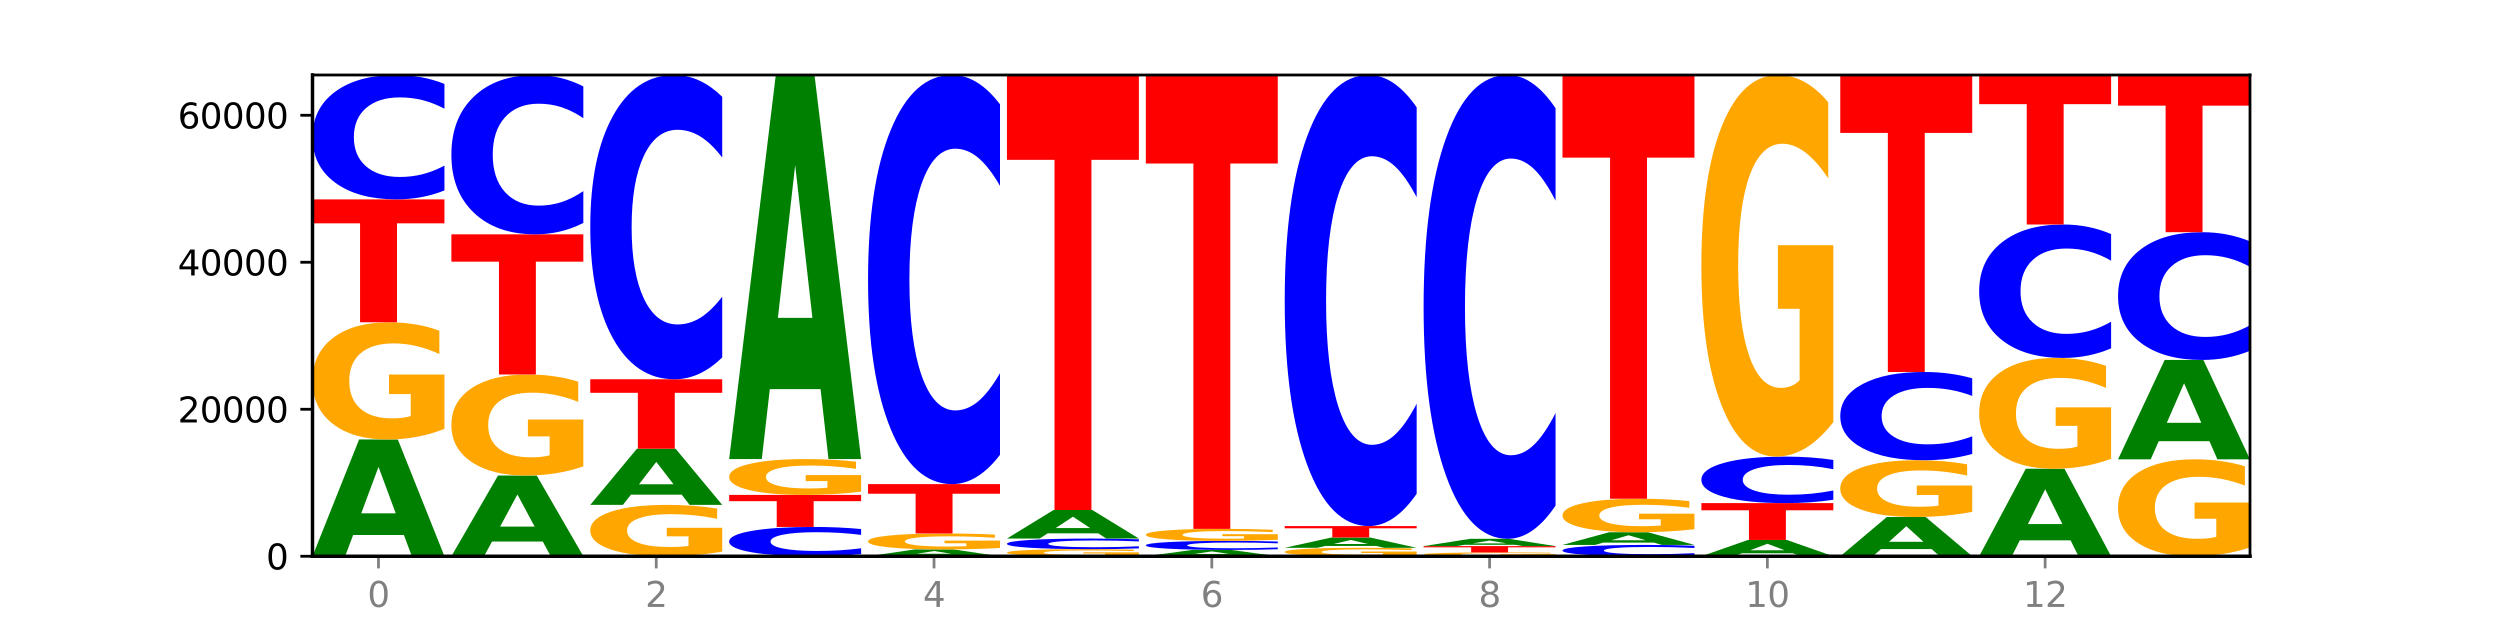 <?xml version="1.0" encoding="utf-8" standalone="no"?>
<!DOCTYPE svg PUBLIC "-//W3C//DTD SVG 1.1//EN"
  "http://www.w3.org/Graphics/SVG/1.1/DTD/svg11.dtd">
<svg xmlns:xlink="http://www.w3.org/1999/xlink" width="720pt" height="180pt" viewBox="0 0 720 180" xmlns="http://www.w3.org/2000/svg" version="1.1">
 <defs>
  <style type="text/css">*{stroke-linejoin: round; stroke-linecap: butt}</style>
 </defs>
 <g id="figure_1">
  <g id="patch_1">
   <path d="M 0 180 
L 720 180 
L 720 0 
L 0 0 
z
" style="fill: #ffffff"/>
  </g>
  <g id="axes_1">
   <g id="patch_2">
    <path d="M 90 160.2 
L 648 160.2 
L 648 21.6 
L 90 21.6 
z
" style="fill: #ffffff"/>
   </g>
   <g id="line2d_1">
    <path d="M 90 160.2 
L 648 160.2 
" clip-path="url(#p22abdcb28b)" style="fill: none; stroke: #000000; stroke-width: 0.5; stroke-linecap: square"/>
   </g>
   <g id="patch_3">
    <path d="M 116.323 154.074 
L 101.708 154.074 
L 99.401 160.2 
L 90 160.2 
L 103.425 126.572 
L 114.575 126.572 
L 128 160.2 
L 118.607 160.2 
L 116.323 154.074 
z
M 104.039 147.833 
L 113.969 147.833 
L 109.012 134.456 
L 104.039 147.833 
z
" clip-path="url(#p22abdcb28b)" style="fill: #008000"/>
   </g>
   <g id="patch_4">
    <path d="M 128 123.518 
Q 124.168 125.045 120.046 125.812 
Q 115.924 126.572 111.529 126.572 
Q 101.599 126.572 95.8 122.026 
Q 90 117.48 90 109.707 
Q 90 101.843 95.902 97.332 
Q 101.812 92.821 112.091 92.821 
Q 116.052 92.821 119.68 93.434 
Q 123.316 94.041 126.535 95.24 
L 126.535 101.968 
Q 123.214 100.427 119.926 99.667 
Q 116.639 98.9 113.335 98.9 
Q 107.22 98.9 103.907 101.703 
Q 100.594 104.499 100.594 109.707 
Q 100.594 114.866 103.788 117.683 
Q 106.982 120.492 112.858 120.492 
Q 114.459 120.492 115.83 120.332 
Q 117.201 120.165 118.291 119.816 
L 118.291 113.5 
L 112.032 113.5 
L 112.032 107.873 
L 128 107.873 
L 128 123.518 
z
" clip-path="url(#p22abdcb28b)" style="fill: #ffa600"/>
   </g>
   <g id="patch_5">
    <path d="M 90 57.419 
L 128 57.419 
L 128 64.323 
L 114.329 64.323 
L 114.329 92.821 
L 103.698 92.821 
L 103.698 64.323 
L 90 64.323 
L 90 57.419 
z
" clip-path="url(#p22abdcb28b)" style="fill: #ff0000"/>
   </g>
   <g id="patch_6">
    <path d="M 128 54.851 
Q 124.821 56.124 121.384 56.768 
Q 117.947 57.419 114.204 57.419 
Q 103.04 57.419 96.52 52.595 
Q 90 47.771 90 39.521 
Q 90 31.241 96.52 26.424 
Q 103.04 21.6 114.204 21.6 
Q 117.947 21.6 121.384 22.251 
Q 124.821 22.895 128 24.167 
L 128 31.308 
Q 124.793 29.621 121.681 28.836 
Q 118.569 28.052 115.132 28.052 
Q 108.966 28.052 105.434 31.108 
Q 101.91 34.156 101.91 39.521 
Q 101.91 44.863 105.434 47.919 
Q 108.966 50.967 115.132 50.967 
Q 118.569 50.967 121.681 50.183 
Q 124.793 49.391 128 47.704 
L 128 54.851 
z
" clip-path="url(#p22abdcb28b)" style="fill: #0000ff"/>
   </g>
   <g id="patch_7">
    <path d="M 156.323 155.966 
L 141.708 155.966 
L 139.401 160.2 
L 130 160.2 
L 143.425 136.956 
L 154.575 136.956 
L 168 160.2 
L 158.607 160.2 
L 156.323 155.966 
z
M 144.039 151.652 
L 153.969 151.652 
L 149.012 142.406 
L 144.039 151.652 
z
" clip-path="url(#p22abdcb28b)" style="fill: #008000"/>
   </g>
   <g id="patch_8">
    <path d="M 168 134.323 
Q 164.168 135.64 160.046 136.301 
Q 155.924 136.956 151.529 136.956 
Q 141.599 136.956 135.8 133.036 
Q 130 129.116 130 122.412 
Q 130 115.63 135.902 111.74 
Q 141.812 107.85 152.091 107.85 
Q 156.052 107.85 159.68 108.379 
Q 163.316 108.902 166.535 109.936 
L 166.535 115.738 
Q 163.214 114.409 159.926 113.754 
Q 156.639 113.093 153.335 113.093 
Q 147.22 113.093 143.907 115.51 
Q 140.594 117.921 140.594 122.412 
Q 140.594 126.861 143.788 129.29 
Q 146.982 131.713 152.858 131.713 
Q 154.459 131.713 155.83 131.575 
Q 157.201 131.431 158.291 131.13 
L 158.291 125.683 
L 152.032 125.683 
L 152.032 120.831 
L 168 120.831 
L 168 134.323 
z
" clip-path="url(#p22abdcb28b)" style="fill: #ffa600"/>
   </g>
   <g id="patch_9">
    <path d="M 130 67.488 
L 168 67.488 
L 168 75.36 
L 154.329 75.36 
L 154.329 107.85 
L 143.698 107.85 
L 143.698 75.36 
L 130 75.36 
L 130 67.488 
z
" clip-path="url(#p22abdcb28b)" style="fill: #ff0000"/>
   </g>
   <g id="patch_10">
    <path d="M 168 64.199 
Q 164.821 65.829 161.384 66.654 
Q 157.947 67.488 154.204 67.488 
Q 143.04 67.488 136.52 61.308 
Q 130 55.127 130 44.558 
Q 130 33.951 136.52 27.78 
Q 143.04 21.6 154.204 21.6 
Q 157.947 21.6 161.384 22.434 
Q 164.821 23.259 168 24.889 
L 168 34.037 
Q 164.793 31.875 161.681 30.871 
Q 158.569 29.866 155.132 29.866 
Q 148.966 29.866 145.434 33.781 
Q 141.91 37.686 141.91 44.558 
Q 141.91 51.402 145.434 55.317 
Q 148.966 59.222 155.132 59.222 
Q 158.569 59.222 161.681 58.218 
Q 164.793 57.203 168 55.042 
L 168 64.199 
z
" clip-path="url(#p22abdcb28b)" style="fill: #0000ff"/>
   </g>
   <g id="patch_11">
    <path d="M 208 158.862 
Q 204.168 159.531 200.046 159.867 
Q 195.924 160.2 191.529 160.2 
Q 181.599 160.2 175.8 158.208 
Q 170 156.215 170 152.808 
Q 170 149.361 175.902 147.383 
Q 181.812 145.406 192.091 145.406 
Q 196.052 145.406 199.68 145.675 
Q 203.316 145.941 206.535 146.467 
L 206.535 149.416 
Q 203.214 148.74 199.926 148.407 
Q 196.639 148.071 193.335 148.071 
Q 187.22 148.071 183.907 149.3 
Q 180.594 150.525 180.594 152.808 
Q 180.594 155.069 183.788 156.304 
Q 186.982 157.535 192.858 157.535 
Q 194.459 157.535 195.83 157.465 
Q 197.201 157.392 198.291 157.239 
L 198.291 154.47 
L 192.032 154.47 
L 192.032 152.004 
L 208 152.004 
L 208 158.862 
z
" clip-path="url(#p22abdcb28b)" style="fill: #ffa600"/>
   </g>
   <g id="patch_12">
    <path d="M 196.323 142.461 
L 181.708 142.461 
L 179.401 145.406 
L 170 145.406 
L 183.425 129.237 
L 194.575 129.237 
L 208 145.406 
L 198.607 145.406 
L 196.323 142.461 
z
M 184.039 139.46 
L 193.969 139.46 
L 189.012 133.028 
L 184.039 139.46 
z
" clip-path="url(#p22abdcb28b)" style="fill: #008000"/>
   </g>
   <g id="patch_13">
    <path d="M 170 109.228 
L 208 109.228 
L 208 113.13 
L 194.329 113.13 
L 194.329 129.237 
L 183.698 129.237 
L 183.698 113.13 
L 170 113.13 
L 170 109.228 
z
" clip-path="url(#p22abdcb28b)" style="fill: #ff0000"/>
   </g>
   <g id="patch_14">
    <path d="M 208 102.946 
Q 204.821 106.06 201.384 107.635 
Q 197.947 109.228 194.204 109.228 
Q 183.04 109.228 176.52 97.426 
Q 170 85.624 170 65.441 
Q 170 45.186 176.52 33.402 
Q 183.04 21.6 194.204 21.6 
Q 197.947 21.6 201.384 23.193 
Q 204.821 24.768 208 27.881 
L 208 45.349 
Q 204.793 41.222 201.681 39.303 
Q 198.569 37.384 195.132 37.384 
Q 188.966 37.384 185.434 44.86 
Q 181.91 52.318 181.91 65.441 
Q 181.91 78.51 185.434 85.986 
Q 188.966 93.443 195.132 93.443 
Q 198.569 93.443 201.681 91.525 
Q 204.793 89.588 208 85.461 
L 208 102.946 
z
" clip-path="url(#p22abdcb28b)" style="fill: #0000ff"/>
   </g>
   <g id="patch_15">
    <path d="M 248 159.595 
Q 244.821 159.895 241.384 160.047 
Q 237.947 160.2 234.204 160.2 
Q 223.04 160.2 216.52 159.063 
Q 210 157.926 210 155.982 
Q 210 154.031 216.52 152.895 
Q 223.04 151.759 234.204 151.759 
Q 237.947 151.759 241.384 151.912 
Q 244.821 152.064 248 152.364 
L 248 154.046 
Q 244.793 153.649 241.681 153.464 
Q 238.569 153.279 235.132 153.279 
Q 228.966 153.279 225.434 153.999 
Q 221.91 154.718 221.91 155.982 
Q 221.91 157.241 225.434 157.961 
Q 228.966 158.679 235.132 158.679 
Q 238.569 158.679 241.681 158.495 
Q 244.793 158.308 248 157.91 
L 248 159.595 
z
" clip-path="url(#p22abdcb28b)" style="fill: #0000ff"/>
   </g>
   <g id="patch_16">
    <path d="M 210 142.534 
L 248 142.534 
L 248 144.333 
L 234.329 144.333 
L 234.329 151.759 
L 223.698 151.759 
L 223.698 144.333 
L 210 144.333 
L 210 142.534 
z
" clip-path="url(#p22abdcb28b)" style="fill: #ff0000"/>
   </g>
   <g id="patch_17">
    <path d="M 248 141.601 
Q 244.168 142.067 240.046 142.302 
Q 235.924 142.534 231.529 142.534 
Q 221.599 142.534 215.8 141.145 
Q 210 139.756 210 137.38 
Q 210 134.976 215.902 133.598 
Q 221.812 132.219 232.091 132.219 
Q 236.052 132.219 239.68 132.407 
Q 243.316 132.592 246.535 132.959 
L 246.535 135.015 
Q 243.214 134.544 239.926 134.312 
Q 236.639 134.077 233.335 134.077 
Q 227.22 134.077 223.907 134.934 
Q 220.594 135.788 220.594 137.38 
Q 220.594 138.956 223.788 139.817 
Q 226.982 140.676 232.858 140.676 
Q 234.459 140.676 235.83 140.627 
Q 237.201 140.576 238.291 140.469 
L 238.291 138.539 
L 232.032 138.539 
L 232.032 136.819 
L 248 136.819 
L 248 141.601 
z
" clip-path="url(#p22abdcb28b)" style="fill: #ffa600"/>
   </g>
   <g id="patch_18">
    <path d="M 236.323 112.068 
L 221.708 112.068 
L 219.401 132.219 
L 210 132.219 
L 223.425 21.6 
L 234.575 21.6 
L 248 132.219 
L 238.607 132.219 
L 236.323 112.068 
z
M 224.039 91.537 
L 233.969 91.537 
L 229.012 47.536 
L 224.039 91.537 
z
" clip-path="url(#p22abdcb28b)" style="fill: #008000"/>
   </g>
   <g id="patch_19">
    <path d="M 276.323 159.842 
L 261.708 159.842 
L 259.401 160.2 
L 250 160.2 
L 263.425 158.234 
L 274.575 158.234 
L 288 160.2 
L 278.607 160.2 
L 276.323 159.842 
z
M 264.039 159.477 
L 273.969 159.477 
L 269.012 158.695 
L 264.039 159.477 
z
" clip-path="url(#p22abdcb28b)" style="fill: #008000"/>
   </g>
   <g id="patch_20">
    <path d="M 288 157.818 
Q 284.168 158.026 280.046 158.13 
Q 275.924 158.234 271.529 158.234 
Q 261.599 158.234 255.8 157.615 
Q 250 156.997 250 155.939 
Q 250 154.87 255.902 154.256 
Q 261.812 153.642 272.091 153.642 
Q 276.052 153.642 279.68 153.726 
Q 283.316 153.808 286.535 153.972 
L 286.535 154.887 
Q 283.214 154.677 279.926 154.574 
Q 276.639 154.469 273.335 154.469 
Q 267.22 154.469 263.907 154.851 
Q 260.594 155.231 260.594 155.939 
Q 260.594 156.641 263.788 157.024 
Q 266.982 157.407 272.858 157.407 
Q 274.459 157.407 275.83 157.385 
Q 277.201 157.362 278.291 157.315 
L 278.291 156.455 
L 272.032 156.455 
L 272.032 155.69 
L 288 155.69 
L 288 157.818 
z
" clip-path="url(#p22abdcb28b)" style="fill: #ffa600"/>
   </g>
   <g id="patch_21">
    <path d="M 250 139.424 
L 288 139.424 
L 288 142.197 
L 274.329 142.197 
L 274.329 153.642 
L 263.698 153.642 
L 263.698 142.197 
L 250 142.197 
L 250 139.424 
z
" clip-path="url(#p22abdcb28b)" style="fill: #ff0000"/>
   </g>
   <g id="patch_22">
    <path d="M 288 130.979 
Q 284.821 135.165 281.384 137.283 
Q 277.947 139.424 274.204 139.424 
Q 263.04 139.424 256.52 123.556 
Q 250 107.687 250 80.549 
Q 250 53.314 256.52 37.469 
Q 263.04 21.6 274.204 21.6 
Q 277.947 21.6 281.384 23.742 
Q 284.821 25.859 288 30.046 
L 288 53.533 
Q 284.793 47.983 281.681 45.403 
Q 278.569 42.824 275.132 42.824 
Q 268.966 42.824 265.434 52.875 
Q 261.91 62.903 261.91 80.549 
Q 261.91 98.121 265.434 108.173 
Q 268.966 118.201 275.132 118.201 
Q 278.569 118.201 281.681 115.621 
Q 284.793 113.017 288 107.468 
L 288 130.979 
z
" clip-path="url(#p22abdcb28b)" style="fill: #0000ff"/>
   </g>
   <g id="patch_23">
    <path d="M 328 160.015 
Q 324.168 160.108 320.046 160.154 
Q 315.924 160.2 311.529 160.2 
Q 301.599 160.2 295.8 159.925 
Q 290 159.65 290 159.179 
Q 290 158.703 295.902 158.43 
Q 301.812 158.157 312.091 158.157 
Q 316.052 158.157 319.68 158.195 
Q 323.316 158.231 326.535 158.304 
L 326.535 158.711 
Q 323.214 158.618 319.926 158.572 
Q 316.639 158.525 313.335 158.525 
Q 307.22 158.525 303.907 158.695 
Q 300.594 158.864 300.594 159.179 
Q 300.594 159.492 303.788 159.662 
Q 306.982 159.832 312.858 159.832 
Q 314.459 159.832 315.83 159.822 
Q 317.201 159.812 318.291 159.791 
L 318.291 159.409 
L 312.032 159.409 
L 312.032 159.068 
L 328 159.068 
L 328 160.015 
z
" clip-path="url(#p22abdcb28b)" style="fill: #ffa600"/>
   </g>
   <g id="patch_24">
    <path d="M 328 157.938 
Q 324.821 158.047 321.384 158.102 
Q 317.947 158.157 314.204 158.157 
Q 303.04 158.157 296.52 157.746 
Q 290 157.335 290 156.631 
Q 290 155.925 296.52 155.514 
Q 303.04 155.103 314.204 155.103 
Q 317.947 155.103 321.384 155.158 
Q 324.821 155.213 328 155.322 
L 328 155.931 
Q 324.793 155.787 321.681 155.72 
Q 318.569 155.653 315.132 155.653 
Q 308.966 155.653 305.434 155.914 
Q 301.91 156.174 301.91 156.631 
Q 301.91 157.087 305.434 157.347 
Q 308.966 157.607 315.132 157.607 
Q 318.569 157.607 321.681 157.54 
Q 324.793 157.473 328 157.329 
L 328 157.938 
z
" clip-path="url(#p22abdcb28b)" style="fill: #0000ff"/>
   </g>
   <g id="patch_25">
    <path d="M 316.323 153.605 
L 301.708 153.605 
L 299.401 155.103 
L 290 155.103 
L 303.425 146.88 
L 314.575 146.88 
L 328 155.103 
L 318.607 155.103 
L 316.323 153.605 
z
M 304.039 152.079 
L 313.969 152.079 
L 309.012 148.808 
L 304.039 152.079 
z
" clip-path="url(#p22abdcb28b)" style="fill: #008000"/>
   </g>
   <g id="patch_26">
    <path d="M 290 21.6 
L 328 21.6 
L 328 46.033 
L 314.329 46.033 
L 314.329 146.88 
L 303.698 146.88 
L 303.698 46.033 
L 290 46.033 
L 290 21.6 
z
" clip-path="url(#p22abdcb28b)" style="fill: #ff0000"/>
   </g>
   <g id="patch_27">
    <path d="M 356.323 159.868 
L 341.708 159.868 
L 339.401 160.2 
L 330 160.2 
L 343.425 158.375 
L 354.575 158.375 
L 368 160.2 
L 358.607 160.2 
L 356.323 159.868 
z
M 344.039 159.529 
L 353.969 159.529 
L 349.012 158.803 
L 344.039 159.529 
z
" clip-path="url(#p22abdcb28b)" style="fill: #008000"/>
   </g>
   <g id="patch_28">
    <path d="M 368 158.189 
Q 364.821 158.281 361.384 158.328 
Q 357.947 158.375 354.204 158.375 
Q 343.04 158.375 336.52 158.025 
Q 330 157.674 330 157.074 
Q 330 156.473 336.52 156.122 
Q 343.04 155.772 354.204 155.772 
Q 357.947 155.772 361.384 155.819 
Q 364.821 155.866 368 155.958 
L 368 156.477 
Q 364.793 156.355 361.681 156.298 
Q 358.569 156.241 355.132 156.241 
Q 348.966 156.241 345.434 156.463 
Q 341.91 156.685 341.91 157.074 
Q 341.91 157.463 345.434 157.685 
Q 348.966 157.906 355.132 157.906 
Q 358.569 157.906 361.681 157.849 
Q 364.793 157.792 368 157.669 
L 368 158.189 
z
" clip-path="url(#p22abdcb28b)" style="fill: #0000ff"/>
   </g>
   <g id="patch_29">
    <path d="M 368 155.459 
Q 364.168 155.615 360.046 155.694 
Q 355.924 155.772 351.529 155.772 
Q 341.599 155.772 335.8 155.306 
Q 330 154.841 330 154.045 
Q 330 153.239 335.902 152.777 
Q 341.812 152.315 352.091 152.315 
Q 356.052 152.315 359.68 152.378 
Q 363.316 152.44 366.535 152.563 
L 366.535 153.252 
Q 363.214 153.094 359.926 153.016 
Q 356.639 152.938 353.335 152.938 
Q 347.22 152.938 343.907 153.225 
Q 340.594 153.511 340.594 154.045 
Q 340.594 154.573 343.788 154.861 
Q 346.982 155.149 352.858 155.149 
Q 354.459 155.149 355.83 155.133 
Q 357.201 155.116 358.291 155.08 
L 358.291 154.433 
L 352.032 154.433 
L 352.032 153.857 
L 368 153.857 
L 368 155.459 
z
" clip-path="url(#p22abdcb28b)" style="fill: #ffa600"/>
   </g>
   <g id="patch_30">
    <path d="M 330 21.6 
L 368 21.6 
L 368 47.093 
L 354.329 47.093 
L 354.329 152.315 
L 343.698 152.315 
L 343.698 47.093 
L 330 47.093 
L 330 21.6 
z
" clip-path="url(#p22abdcb28b)" style="fill: #ff0000"/>
   </g>
   <g id="patch_31">
    <path d="M 408 159.98 
Q 404.168 160.09 400.046 160.145 
Q 395.924 160.2 391.529 160.2 
Q 381.599 160.2 375.8 159.872 
Q 370 159.544 370 158.984 
Q 370 158.416 375.902 158.091 
Q 381.812 157.766 392.091 157.766 
Q 396.052 157.766 399.68 157.81 
Q 403.316 157.854 406.535 157.94 
L 406.535 158.426 
Q 403.214 158.314 399.926 158.26 
Q 396.639 158.204 393.335 158.204 
Q 387.22 158.204 383.907 158.406 
Q 380.594 158.608 380.594 158.984 
Q 380.594 159.356 383.788 159.559 
Q 386.982 159.762 392.858 159.762 
Q 394.459 159.762 395.83 159.75 
Q 397.201 159.738 398.291 159.713 
L 398.291 159.257 
L 392.032 159.257 
L 392.032 158.851 
L 408 158.851 
L 408 159.98 
z
" clip-path="url(#p22abdcb28b)" style="fill: #ffa600"/>
   </g>
   <g id="patch_32">
    <path d="M 396.323 157.227 
L 381.708 157.227 
L 379.401 157.766 
L 370 157.766 
L 383.425 154.807 
L 394.575 154.807 
L 408 157.766 
L 398.607 157.766 
L 396.323 157.227 
z
M 384.039 156.678 
L 393.969 156.678 
L 389.012 155.5 
L 384.039 156.678 
z
" clip-path="url(#p22abdcb28b)" style="fill: #008000"/>
   </g>
   <g id="patch_33">
    <path d="M 370 151.509 
L 408 151.509 
L 408 152.152 
L 394.329 152.152 
L 394.329 154.807 
L 383.698 154.807 
L 383.698 152.152 
L 370 152.152 
L 370 151.509 
z
" clip-path="url(#p22abdcb28b)" style="fill: #ff0000"/>
   </g>
   <g id="patch_34">
    <path d="M 408 142.197 
Q 404.821 146.813 401.384 149.147 
Q 397.947 151.509 394.204 151.509 
Q 383.04 151.509 376.52 134.012 
Q 370 116.516 370 86.595 
Q 370 56.566 376.52 39.096 
Q 383.04 21.6 394.204 21.6 
Q 397.947 21.6 401.384 23.961 
Q 404.821 26.296 408 30.912 
L 408 56.808 
Q 404.793 50.689 401.681 47.845 
Q 398.569 45 395.132 45 
Q 388.966 45 385.434 56.083 
Q 381.91 67.139 381.91 86.595 
Q 381.91 105.97 385.434 117.053 
Q 388.966 128.109 395.132 128.109 
Q 398.569 128.109 401.681 125.264 
Q 404.793 122.393 408 116.274 
L 408 142.197 
z
" clip-path="url(#p22abdcb28b)" style="fill: #0000ff"/>
   </g>
   <g id="patch_35">
    <path d="M 448 160.1 
Q 444.168 160.15 440.046 160.175 
Q 435.924 160.2 431.529 160.2 
Q 421.599 160.2 415.8 160.052 
Q 410 159.904 410 159.65 
Q 410 159.394 415.902 159.246 
Q 421.812 159.099 432.091 159.099 
Q 436.052 159.099 439.68 159.119 
Q 443.316 159.139 446.535 159.178 
L 446.535 159.398 
Q 443.214 159.347 439.926 159.323 
Q 436.639 159.298 433.335 159.298 
Q 427.22 159.298 423.907 159.389 
Q 420.594 159.48 420.594 159.65 
Q 420.594 159.818 423.788 159.91 
Q 426.982 160.002 432.858 160.002 
Q 434.459 160.002 435.83 159.997 
Q 437.201 159.991 438.291 159.98 
L 438.291 159.774 
L 432.032 159.774 
L 432.032 159.59 
L 448 159.59 
L 448 160.1 
z
" clip-path="url(#p22abdcb28b)" style="fill: #ffa600"/>
   </g>
   <g id="patch_36">
    <path d="M 410 157.281 
L 448 157.281 
L 448 157.636 
L 434.329 157.636 
L 434.329 159.099 
L 423.698 159.099 
L 423.698 157.636 
L 410 157.636 
L 410 157.281 
z
" clip-path="url(#p22abdcb28b)" style="fill: #ff0000"/>
   </g>
   <g id="patch_37">
    <path d="M 436.323 156.898 
L 421.708 156.898 
L 419.401 157.281 
L 410 157.281 
L 423.425 155.179 
L 434.575 155.179 
L 448 157.281 
L 438.607 157.281 
L 436.323 156.898 
z
M 424.039 156.508 
L 433.969 156.508 
L 429.012 155.672 
L 424.039 156.508 
z
" clip-path="url(#p22abdcb28b)" style="fill: #008000"/>
   </g>
   <g id="patch_38">
    <path d="M 448 145.604 
Q 444.821 150.35 441.384 152.751 
Q 437.947 155.179 434.204 155.179 
Q 423.04 155.179 416.52 137.188 
Q 410 119.198 410 88.431 
Q 410 57.554 416.52 39.591 
Q 423.04 21.6 434.204 21.6 
Q 437.947 21.6 441.384 24.028 
Q 444.821 26.429 448 31.175 
L 448 57.802 
Q 444.793 51.511 441.681 48.586 
Q 438.569 45.661 435.132 45.661 
Q 428.966 45.661 425.434 57.057 
Q 421.91 68.426 421.91 88.431 
Q 421.91 108.353 425.434 119.749 
Q 428.966 131.118 435.132 131.118 
Q 438.569 131.118 441.681 128.193 
Q 444.793 125.24 448 118.949 
L 448 145.604 
z
" clip-path="url(#p22abdcb28b)" style="fill: #0000ff"/>
   </g>
   <g id="patch_39">
    <path d="M 488 159.966 
Q 484.821 160.082 481.384 160.141 
Q 477.947 160.2 474.204 160.2 
Q 463.04 160.2 456.52 159.76 
Q 450 159.321 450 158.569 
Q 450 157.815 456.52 157.376 
Q 463.04 156.936 474.204 156.936 
Q 477.947 156.936 481.384 156.995 
Q 484.821 157.054 488 157.17 
L 488 157.821 
Q 484.793 157.667 481.681 157.595 
Q 478.569 157.524 475.132 157.524 
Q 468.966 157.524 465.434 157.802 
Q 461.91 158.08 461.91 158.569 
Q 461.91 159.056 465.434 159.334 
Q 468.966 159.612 475.132 159.612 
Q 478.569 159.612 481.681 159.541 
Q 484.793 159.468 488 159.315 
L 488 159.966 
z
" clip-path="url(#p22abdcb28b)" style="fill: #0000ff"/>
   </g>
   <g id="patch_40">
    <path d="M 476.323 156.272 
L 461.708 156.272 
L 459.401 156.936 
L 450 156.936 
L 463.425 153.291 
L 474.575 153.291 
L 488 156.936 
L 478.607 156.936 
L 476.323 156.272 
z
M 464.039 155.596 
L 473.969 155.596 
L 469.012 154.146 
L 464.039 155.596 
z
" clip-path="url(#p22abdcb28b)" style="fill: #008000"/>
   </g>
   <g id="patch_41">
    <path d="M 488 152.418 
Q 484.168 152.854 480.046 153.074 
Q 475.924 153.291 471.529 153.291 
Q 461.599 153.291 455.8 151.991 
Q 450 150.691 450 148.467 
Q 450 146.217 455.902 144.927 
Q 461.812 143.637 472.091 143.637 
Q 476.052 143.637 479.68 143.812 
Q 483.316 143.986 486.535 144.329 
L 486.535 146.253 
Q 483.214 145.813 479.926 145.595 
Q 476.639 145.376 473.335 145.376 
Q 467.22 145.376 463.907 146.177 
Q 460.594 146.977 460.594 148.467 
Q 460.594 149.943 463.788 150.748 
Q 466.982 151.552 472.858 151.552 
Q 474.459 151.552 475.83 151.506 
Q 477.201 151.458 478.291 151.359 
L 478.291 149.552 
L 472.032 149.552 
L 472.032 147.942 
L 488 147.942 
L 488 152.418 
z
" clip-path="url(#p22abdcb28b)" style="fill: #ffa600"/>
   </g>
   <g id="patch_42">
    <path d="M 450 21.6 
L 488 21.6 
L 488 45.401 
L 474.329 45.401 
L 474.329 143.637 
L 463.698 143.637 
L 463.698 45.401 
L 450 45.401 
L 450 21.6 
z
" clip-path="url(#p22abdcb28b)" style="fill: #ff0000"/>
   </g>
   <g id="patch_43">
    <path d="M 516.323 159.344 
L 501.708 159.344 
L 499.401 160.2 
L 490 160.2 
L 503.425 155.503 
L 514.575 155.503 
L 528 160.2 
L 518.607 160.2 
L 516.323 159.344 
z
M 504.039 158.473 
L 513.969 158.473 
L 509.012 156.604 
L 504.039 158.473 
z
" clip-path="url(#p22abdcb28b)" style="fill: #008000"/>
   </g>
   <g id="patch_44">
    <path d="M 490 144.894 
L 528 144.894 
L 528 146.963 
L 514.329 146.963 
L 514.329 155.503 
L 503.698 155.503 
L 503.698 146.963 
L 490 146.963 
L 490 144.894 
z
" clip-path="url(#p22abdcb28b)" style="fill: #ff0000"/>
   </g>
   <g id="patch_45">
    <path d="M 528 143.934 
Q 524.821 144.41 521.384 144.651 
Q 517.947 144.894 514.204 144.894 
Q 503.04 144.894 496.52 143.09 
Q 490 141.286 490 138.201 
Q 490 135.105 496.52 133.304 
Q 503.04 131.5 514.204 131.5 
Q 517.947 131.5 521.384 131.743 
Q 524.821 131.984 528 132.46 
L 528 135.13 
Q 524.793 134.499 521.681 134.206 
Q 518.569 133.912 515.132 133.912 
Q 508.966 133.912 505.434 135.055 
Q 501.91 136.195 501.91 138.201 
Q 501.91 140.199 505.434 141.341 
Q 508.966 142.481 515.132 142.481 
Q 518.569 142.481 521.681 142.188 
Q 524.793 141.892 528 141.261 
L 528 143.934 
z
" clip-path="url(#p22abdcb28b)" style="fill: #0000ff"/>
   </g>
   <g id="patch_46">
    <path d="M 528 121.556 
Q 524.168 126.528 520.046 129.025 
Q 515.924 131.5 511.529 131.5 
Q 501.599 131.5 495.8 116.698 
Q 490 101.896 490 76.584 
Q 490 50.976 495.902 36.288 
Q 501.812 21.6 512.091 21.6 
Q 516.052 21.6 519.68 23.598 
Q 523.316 25.573 526.535 29.478 
L 526.535 51.385 
Q 523.214 46.368 519.926 43.893 
Q 516.639 41.396 513.335 41.396 
Q 507.22 41.396 503.907 50.522 
Q 500.594 59.626 500.594 76.584 
Q 500.594 93.383 503.788 102.555 
Q 506.982 111.704 512.858 111.704 
Q 514.459 111.704 515.83 111.181 
Q 517.201 110.637 518.291 109.501 
L 518.291 88.934 
L 512.032 88.934 
L 512.032 70.613 
L 528 70.613 
L 528 121.556 
z
" clip-path="url(#p22abdcb28b)" style="fill: #ffa600"/>
   </g>
   <g id="patch_47">
    <path d="M 556.323 158.139 
L 541.708 158.139 
L 539.401 160.2 
L 530 160.2 
L 543.425 148.888 
L 554.575 148.888 
L 568 160.2 
L 558.607 160.2 
L 556.323 158.139 
z
M 544.039 156.04 
L 553.969 156.04 
L 549.012 151.54 
L 544.039 156.04 
z
" clip-path="url(#p22abdcb28b)" style="fill: #008000"/>
   </g>
   <g id="patch_48">
    <path d="M 568 147.41 
Q 564.168 148.149 560.046 148.52 
Q 555.924 148.888 551.529 148.888 
Q 541.599 148.888 535.8 146.687 
Q 530 144.487 530 140.723 
Q 530 136.915 535.902 134.731 
Q 541.812 132.547 552.091 132.547 
Q 556.052 132.547 559.68 132.844 
Q 563.316 133.138 566.535 133.719 
L 566.535 136.976 
Q 563.214 136.23 559.926 135.862 
Q 556.639 135.491 553.335 135.491 
Q 547.22 135.491 543.907 136.848 
Q 540.594 138.201 540.594 140.723 
Q 540.594 143.221 543.788 144.584 
Q 546.982 145.945 552.858 145.945 
Q 554.459 145.945 555.83 145.867 
Q 557.201 145.786 558.291 145.617 
L 558.291 142.559 
L 552.032 142.559 
L 552.032 139.835 
L 568 139.835 
L 568 147.41 
z
" clip-path="url(#p22abdcb28b)" style="fill: #ffa600"/>
   </g>
   <g id="patch_49">
    <path d="M 568 130.726 
Q 564.821 131.629 561.384 132.085 
Q 557.947 132.547 554.204 132.547 
Q 543.04 132.547 536.52 129.125 
Q 530 125.702 530 119.849 
Q 530 113.974 536.52 110.557 
Q 543.04 107.134 554.204 107.134 
Q 557.947 107.134 561.384 107.596 
Q 564.821 108.053 568 108.956 
L 568 114.022 
Q 564.793 112.825 561.681 112.268 
Q 558.569 111.712 555.132 111.712 
Q 548.966 111.712 545.434 113.88 
Q 541.91 116.043 541.91 119.849 
Q 541.91 123.639 545.434 125.807 
Q 548.966 127.97 555.132 127.97 
Q 558.569 127.97 561.681 127.413 
Q 564.793 126.852 568 125.655 
L 568 130.726 
z
" clip-path="url(#p22abdcb28b)" style="fill: #0000ff"/>
   </g>
   <g id="patch_50">
    <path d="M 530 21.6 
L 568 21.6 
L 568 38.282 
L 554.329 38.282 
L 554.329 107.134 
L 543.698 107.134 
L 543.698 38.282 
L 530 38.282 
L 530 21.6 
z
" clip-path="url(#p22abdcb28b)" style="fill: #ff0000"/>
   </g>
   <g id="patch_51">
    <path d="M 596.323 155.61 
L 581.708 155.61 
L 579.401 160.2 
L 570 160.2 
L 583.425 135.005 
L 594.575 135.005 
L 608 160.2 
L 598.607 160.2 
L 596.323 155.61 
z
M 584.039 150.934 
L 593.969 150.934 
L 589.012 140.912 
L 584.039 150.934 
z
" clip-path="url(#p22abdcb28b)" style="fill: #008000"/>
   </g>
   <g id="patch_52">
    <path d="M 608 132.117 
Q 604.168 133.561 600.046 134.286 
Q 595.924 135.005 591.529 135.005 
Q 581.599 135.005 575.8 130.705 
Q 570 126.406 570 119.054 
Q 570 111.615 575.902 107.349 
Q 581.812 103.083 592.091 103.083 
Q 596.052 103.083 599.68 103.663 
Q 603.316 104.237 606.535 105.371 
L 606.535 111.734 
Q 603.214 110.277 599.926 109.558 
Q 596.639 108.833 593.335 108.833 
Q 587.22 108.833 583.907 111.484 
Q 580.594 114.128 580.594 119.054 
Q 580.594 123.933 583.788 126.597 
Q 586.982 129.255 592.858 129.255 
Q 594.459 129.255 595.83 129.103 
Q 597.201 128.945 598.291 128.615 
L 598.291 122.641 
L 592.032 122.641 
L 592.032 117.319 
L 608 117.319 
L 608 132.117 
z
" clip-path="url(#p22abdcb28b)" style="fill: #ffa600"/>
   </g>
   <g id="patch_53">
    <path d="M 608 100.328 
Q 604.821 101.694 601.384 102.384 
Q 597.947 103.083 594.204 103.083 
Q 583.04 103.083 576.52 97.907 
Q 570 92.732 570 83.881 
Q 570 74.999 576.52 69.831 
Q 583.04 64.656 594.204 64.656 
Q 597.947 64.656 601.384 65.355 
Q 604.821 66.045 608 67.41 
L 608 75.07 
Q 604.793 73.261 601.681 72.419 
Q 598.569 71.578 595.132 71.578 
Q 588.966 71.578 585.434 74.856 
Q 581.91 78.126 581.91 83.881 
Q 581.91 89.612 585.434 92.891 
Q 588.966 96.161 595.132 96.161 
Q 598.569 96.161 601.681 95.32 
Q 604.793 94.47 608 92.66 
L 608 100.328 
z
" clip-path="url(#p22abdcb28b)" style="fill: #0000ff"/>
   </g>
   <g id="patch_54">
    <path d="M 570 21.6 
L 608 21.6 
L 608 29.997 
L 594.329 29.997 
L 594.329 64.656 
L 583.698 64.656 
L 583.698 29.997 
L 570 29.997 
L 570 21.6 
z
" clip-path="url(#p22abdcb28b)" style="fill: #ff0000"/>
   </g>
   <g id="patch_55">
    <path d="M 648 157.675 
Q 644.168 158.937 640.046 159.572 
Q 635.924 160.2 631.529 160.2 
Q 621.599 160.2 615.8 156.441 
Q 610 152.681 610 146.252 
Q 610 139.748 615.902 136.018 
Q 621.812 132.287 632.091 132.287 
Q 636.052 132.287 639.68 132.794 
Q 643.316 133.296 646.535 134.288 
L 646.535 139.852 
Q 643.214 138.578 639.926 137.949 
Q 636.639 137.315 633.335 137.315 
Q 627.22 137.315 623.907 139.633 
Q 620.594 141.945 620.594 146.252 
Q 620.594 150.519 623.788 152.848 
Q 626.982 155.172 632.858 155.172 
Q 634.459 155.172 635.83 155.039 
Q 637.201 154.901 638.291 154.613 
L 638.291 149.389 
L 632.032 149.389 
L 632.032 144.736 
L 648 144.736 
L 648 157.675 
z
" clip-path="url(#p22abdcb28b)" style="fill: #ffa600"/>
   </g>
   <g id="patch_56">
    <path d="M 636.323 127.073 
L 621.708 127.073 
L 619.401 132.287 
L 610 132.287 
L 623.425 103.665 
L 634.575 103.665 
L 648 132.287 
L 638.607 132.287 
L 636.323 127.073 
z
M 624.039 121.761 
L 633.969 121.761 
L 629.012 110.376 
L 624.039 121.761 
z
" clip-path="url(#p22abdcb28b)" style="fill: #008000"/>
   </g>
   <g id="patch_57">
    <path d="M 648 101.028 
Q 644.821 102.335 641.384 102.996 
Q 637.947 103.665 634.204 103.665 
Q 623.04 103.665 616.52 98.709 
Q 610 93.754 610 85.28 
Q 610 76.775 616.52 71.828 
Q 623.04 66.872 634.204 66.872 
Q 637.947 66.872 641.384 67.541 
Q 644.821 68.202 648 69.509 
L 648 76.844 
Q 644.793 75.111 641.681 74.305 
Q 638.569 73.5 635.132 73.5 
Q 628.966 73.5 625.434 76.638 
Q 621.91 79.77 621.91 85.28 
Q 621.91 90.767 625.434 93.906 
Q 628.966 97.037 635.132 97.037 
Q 638.569 97.037 641.681 96.232 
Q 644.793 95.419 648 93.686 
L 648 101.028 
z
" clip-path="url(#p22abdcb28b)" style="fill: #0000ff"/>
   </g>
   <g id="patch_58">
    <path d="M 610 21.6 
L 648 21.6 
L 648 30.429 
L 634.329 30.429 
L 634.329 66.872 
L 623.698 66.872 
L 623.698 30.429 
L 610 30.429 
L 610 21.6 
z
" clip-path="url(#p22abdcb28b)" style="fill: #ff0000"/>
   </g>
   <g id="matplotlib.axis_1">
    <g id="xtick_1">
     <g id="line2d_2">
      <defs>
       <path id="me791dbf570" d="M 0 0 
L 0 3.5 
" style="stroke: #808080; stroke-width: 0.8"/>
      </defs>
      <g>
       <use xlink:href="#me791dbf570" x="109" y="160.2" style="fill: #808080; stroke: #808080; stroke-width: 0.8"/>
      </g>
     </g>
     <g id="text_1">
      <!-- 0 -->
      <g style="fill: #808080" transform="translate(105.819 174.798) scale(0.1 -0.1)">
       <defs>
        <path id="DejaVuSans-30" d="M 2034 4250 
Q 1547 4250 1301 3770 
Q 1056 3291 1056 2328 
Q 1056 1369 1301 889 
Q 1547 409 2034 409 
Q 2525 409 2770 889 
Q 3016 1369 3016 2328 
Q 3016 3291 2770 3770 
Q 2525 4250 2034 4250 
z
M 2034 4750 
Q 2819 4750 3233 4129 
Q 3647 3509 3647 2328 
Q 3647 1150 3233 529 
Q 2819 -91 2034 -91 
Q 1250 -91 836 529 
Q 422 1150 422 2328 
Q 422 3509 836 4129 
Q 1250 4750 2034 4750 
z
" transform="scale(0.016)"/>
       </defs>
       <use xlink:href="#DejaVuSans-30"/>
      </g>
     </g>
    </g>
    <g id="xtick_2">
     <g id="line2d_3">
      <g>
       <use xlink:href="#me791dbf570" x="189" y="160.2" style="fill: #808080; stroke: #808080; stroke-width: 0.8"/>
      </g>
     </g>
     <g id="text_2">
      <!-- 2 -->
      <g style="fill: #808080" transform="translate(185.819 174.798) scale(0.1 -0.1)">
       <defs>
        <path id="DejaVuSans-32" d="M 1228 531 
L 3431 531 
L 3431 0 
L 469 0 
L 469 531 
Q 828 903 1448 1529 
Q 2069 2156 2228 2338 
Q 2531 2678 2651 2914 
Q 2772 3150 2772 3378 
Q 2772 3750 2511 3984 
Q 2250 4219 1831 4219 
Q 1534 4219 1204 4116 
Q 875 4013 500 3803 
L 500 4441 
Q 881 4594 1212 4672 
Q 1544 4750 1819 4750 
Q 2544 4750 2975 4387 
Q 3406 4025 3406 3419 
Q 3406 3131 3298 2873 
Q 3191 2616 2906 2266 
Q 2828 2175 2409 1742 
Q 1991 1309 1228 531 
z
" transform="scale(0.016)"/>
       </defs>
       <use xlink:href="#DejaVuSans-32"/>
      </g>
     </g>
    </g>
    <g id="xtick_3">
     <g id="line2d_4">
      <g>
       <use xlink:href="#me791dbf570" x="269" y="160.2" style="fill: #808080; stroke: #808080; stroke-width: 0.8"/>
      </g>
     </g>
     <g id="text_3">
      <!-- 4 -->
      <g style="fill: #808080" transform="translate(265.819 174.798) scale(0.1 -0.1)">
       <defs>
        <path id="DejaVuSans-34" d="M 2419 4116 
L 825 1625 
L 2419 1625 
L 2419 4116 
z
M 2253 4666 
L 3047 4666 
L 3047 1625 
L 3713 1625 
L 3713 1100 
L 3047 1100 
L 3047 0 
L 2419 0 
L 2419 1100 
L 313 1100 
L 313 1709 
L 2253 4666 
z
" transform="scale(0.016)"/>
       </defs>
       <use xlink:href="#DejaVuSans-34"/>
      </g>
     </g>
    </g>
    <g id="xtick_4">
     <g id="line2d_5">
      <g>
       <use xlink:href="#me791dbf570" x="349" y="160.2" style="fill: #808080; stroke: #808080; stroke-width: 0.8"/>
      </g>
     </g>
     <g id="text_4">
      <!-- 6 -->
      <g style="fill: #808080" transform="translate(345.819 174.798) scale(0.1 -0.1)">
       <defs>
        <path id="DejaVuSans-36" d="M 2113 2584 
Q 1688 2584 1439 2293 
Q 1191 2003 1191 1497 
Q 1191 994 1439 701 
Q 1688 409 2113 409 
Q 2538 409 2786 701 
Q 3034 994 3034 1497 
Q 3034 2003 2786 2293 
Q 2538 2584 2113 2584 
z
M 3366 4563 
L 3366 3988 
Q 3128 4100 2886 4159 
Q 2644 4219 2406 4219 
Q 1781 4219 1451 3797 
Q 1122 3375 1075 2522 
Q 1259 2794 1537 2939 
Q 1816 3084 2150 3084 
Q 2853 3084 3261 2657 
Q 3669 2231 3669 1497 
Q 3669 778 3244 343 
Q 2819 -91 2113 -91 
Q 1303 -91 875 529 
Q 447 1150 447 2328 
Q 447 3434 972 4092 
Q 1497 4750 2381 4750 
Q 2619 4750 2861 4703 
Q 3103 4656 3366 4563 
z
" transform="scale(0.016)"/>
       </defs>
       <use xlink:href="#DejaVuSans-36"/>
      </g>
     </g>
    </g>
    <g id="xtick_5">
     <g id="line2d_6">
      <g>
       <use xlink:href="#me791dbf570" x="429" y="160.2" style="fill: #808080; stroke: #808080; stroke-width: 0.8"/>
      </g>
     </g>
     <g id="text_5">
      <!-- 8 -->
      <g style="fill: #808080" transform="translate(425.819 174.798) scale(0.1 -0.1)">
       <defs>
        <path id="DejaVuSans-38" d="M 2034 2216 
Q 1584 2216 1326 1975 
Q 1069 1734 1069 1313 
Q 1069 891 1326 650 
Q 1584 409 2034 409 
Q 2484 409 2743 651 
Q 3003 894 3003 1313 
Q 3003 1734 2745 1975 
Q 2488 2216 2034 2216 
z
M 1403 2484 
Q 997 2584 770 2862 
Q 544 3141 544 3541 
Q 544 4100 942 4425 
Q 1341 4750 2034 4750 
Q 2731 4750 3128 4425 
Q 3525 4100 3525 3541 
Q 3525 3141 3298 2862 
Q 3072 2584 2669 2484 
Q 3125 2378 3379 2068 
Q 3634 1759 3634 1313 
Q 3634 634 3220 271 
Q 2806 -91 2034 -91 
Q 1263 -91 848 271 
Q 434 634 434 1313 
Q 434 1759 690 2068 
Q 947 2378 1403 2484 
z
M 1172 3481 
Q 1172 3119 1398 2916 
Q 1625 2713 2034 2713 
Q 2441 2713 2670 2916 
Q 2900 3119 2900 3481 
Q 2900 3844 2670 4047 
Q 2441 4250 2034 4250 
Q 1625 4250 1398 4047 
Q 1172 3844 1172 3481 
z
" transform="scale(0.016)"/>
       </defs>
       <use xlink:href="#DejaVuSans-38"/>
      </g>
     </g>
    </g>
    <g id="xtick_6">
     <g id="line2d_7">
      <g>
       <use xlink:href="#me791dbf570" x="509" y="160.2" style="fill: #808080; stroke: #808080; stroke-width: 0.8"/>
      </g>
     </g>
     <g id="text_6">
      <!-- 10 -->
      <g style="fill: #808080" transform="translate(502.637 174.798) scale(0.1 -0.1)">
       <defs>
        <path id="DejaVuSans-31" d="M 794 531 
L 1825 531 
L 1825 4091 
L 703 3866 
L 703 4441 
L 1819 4666 
L 2450 4666 
L 2450 531 
L 3481 531 
L 3481 0 
L 794 0 
L 794 531 
z
" transform="scale(0.016)"/>
       </defs>
       <use xlink:href="#DejaVuSans-31"/>
       <use xlink:href="#DejaVuSans-30" x="63.623"/>
      </g>
     </g>
    </g>
    <g id="xtick_7">
     <g id="line2d_8">
      <g>
       <use xlink:href="#me791dbf570" x="589" y="160.2" style="fill: #808080; stroke: #808080; stroke-width: 0.8"/>
      </g>
     </g>
     <g id="text_7">
      <!-- 12 -->
      <g style="fill: #808080" transform="translate(582.638 174.798) scale(0.1 -0.1)">
       <use xlink:href="#DejaVuSans-31"/>
       <use xlink:href="#DejaVuSans-32" x="63.623"/>
      </g>
     </g>
    </g>
   </g>
   <g id="matplotlib.axis_2">
    <g id="ytick_1">
     <g id="line2d_9">
      <defs>
       <path id="m312ba1fd00" d="M 0 0 
L -3.5 0 
" style="stroke: #000000; stroke-width: 0.8"/>
      </defs>
      <g>
       <use xlink:href="#m312ba1fd00" x="90" y="160.2" style="stroke: #000000; stroke-width: 0.8"/>
      </g>
     </g>
     <g id="text_8">
      <!-- 0 -->
      <g transform="translate(76.638 163.999) scale(0.1 -0.1)">
       <use xlink:href="#DejaVuSans-30"/>
      </g>
     </g>
    </g>
    <g id="ytick_2">
     <g id="line2d_10">
      <g>
       <use xlink:href="#m312ba1fd00" x="90" y="117.866" style="stroke: #000000; stroke-width: 0.8"/>
      </g>
     </g>
     <g id="text_9">
      <!-- 20000 -->
      <g transform="translate(51.188 121.665) scale(0.1 -0.1)">
       <use xlink:href="#DejaVuSans-32"/>
       <use xlink:href="#DejaVuSans-30" x="63.623"/>
       <use xlink:href="#DejaVuSans-30" x="127.246"/>
       <use xlink:href="#DejaVuSans-30" x="190.869"/>
       <use xlink:href="#DejaVuSans-30" x="254.492"/>
      </g>
     </g>
    </g>
    <g id="ytick_3">
     <g id="line2d_11">
      <g>
       <use xlink:href="#m312ba1fd00" x="90" y="75.532" style="stroke: #000000; stroke-width: 0.8"/>
      </g>
     </g>
     <g id="text_10">
      <!-- 40000 -->
      <g transform="translate(51.188 79.331) scale(0.1 -0.1)">
       <use xlink:href="#DejaVuSans-34"/>
       <use xlink:href="#DejaVuSans-30" x="63.623"/>
       <use xlink:href="#DejaVuSans-30" x="127.246"/>
       <use xlink:href="#DejaVuSans-30" x="190.869"/>
       <use xlink:href="#DejaVuSans-30" x="254.492"/>
      </g>
     </g>
    </g>
    <g id="ytick_4">
     <g id="line2d_12">
      <g>
       <use xlink:href="#m312ba1fd00" x="90" y="33.197" style="stroke: #000000; stroke-width: 0.8"/>
      </g>
     </g>
     <g id="text_11">
      <!-- 60000 -->
      <g transform="translate(51.188 36.997) scale(0.1 -0.1)">
       <use xlink:href="#DejaVuSans-36"/>
       <use xlink:href="#DejaVuSans-30" x="63.623"/>
       <use xlink:href="#DejaVuSans-30" x="127.246"/>
       <use xlink:href="#DejaVuSans-30" x="190.869"/>
       <use xlink:href="#DejaVuSans-30" x="254.492"/>
      </g>
     </g>
    </g>
   </g>
   <g id="patch_59">
    <path d="M 90 160.2 
L 90 21.6 
" style="fill: none; stroke: #000000; stroke-linejoin: miter; stroke-linecap: square"/>
   </g>
   <g id="patch_60">
    <path d="M 648 160.2 
L 648 21.6 
" style="fill: none; stroke: #000000; stroke-width: 0.8; stroke-linejoin: miter; stroke-linecap: square"/>
   </g>
   <g id="patch_61">
    <path d="M 90 160.2 
L 648 160.2 
" style="fill: none; stroke: #000000; stroke-linejoin: miter; stroke-linecap: square"/>
   </g>
   <g id="patch_62">
    <path d="M 90 21.6 
L 648 21.6 
" style="fill: none; stroke: #000000; stroke-width: 0.8; stroke-linejoin: miter; stroke-linecap: square"/>
   </g>
  </g>
 </g>
 <defs>
  <clipPath id="p22abdcb28b">
   <rect x="90" y="21.6" width="558" height="138.6"/>
  </clipPath>
 </defs>
</svg>

